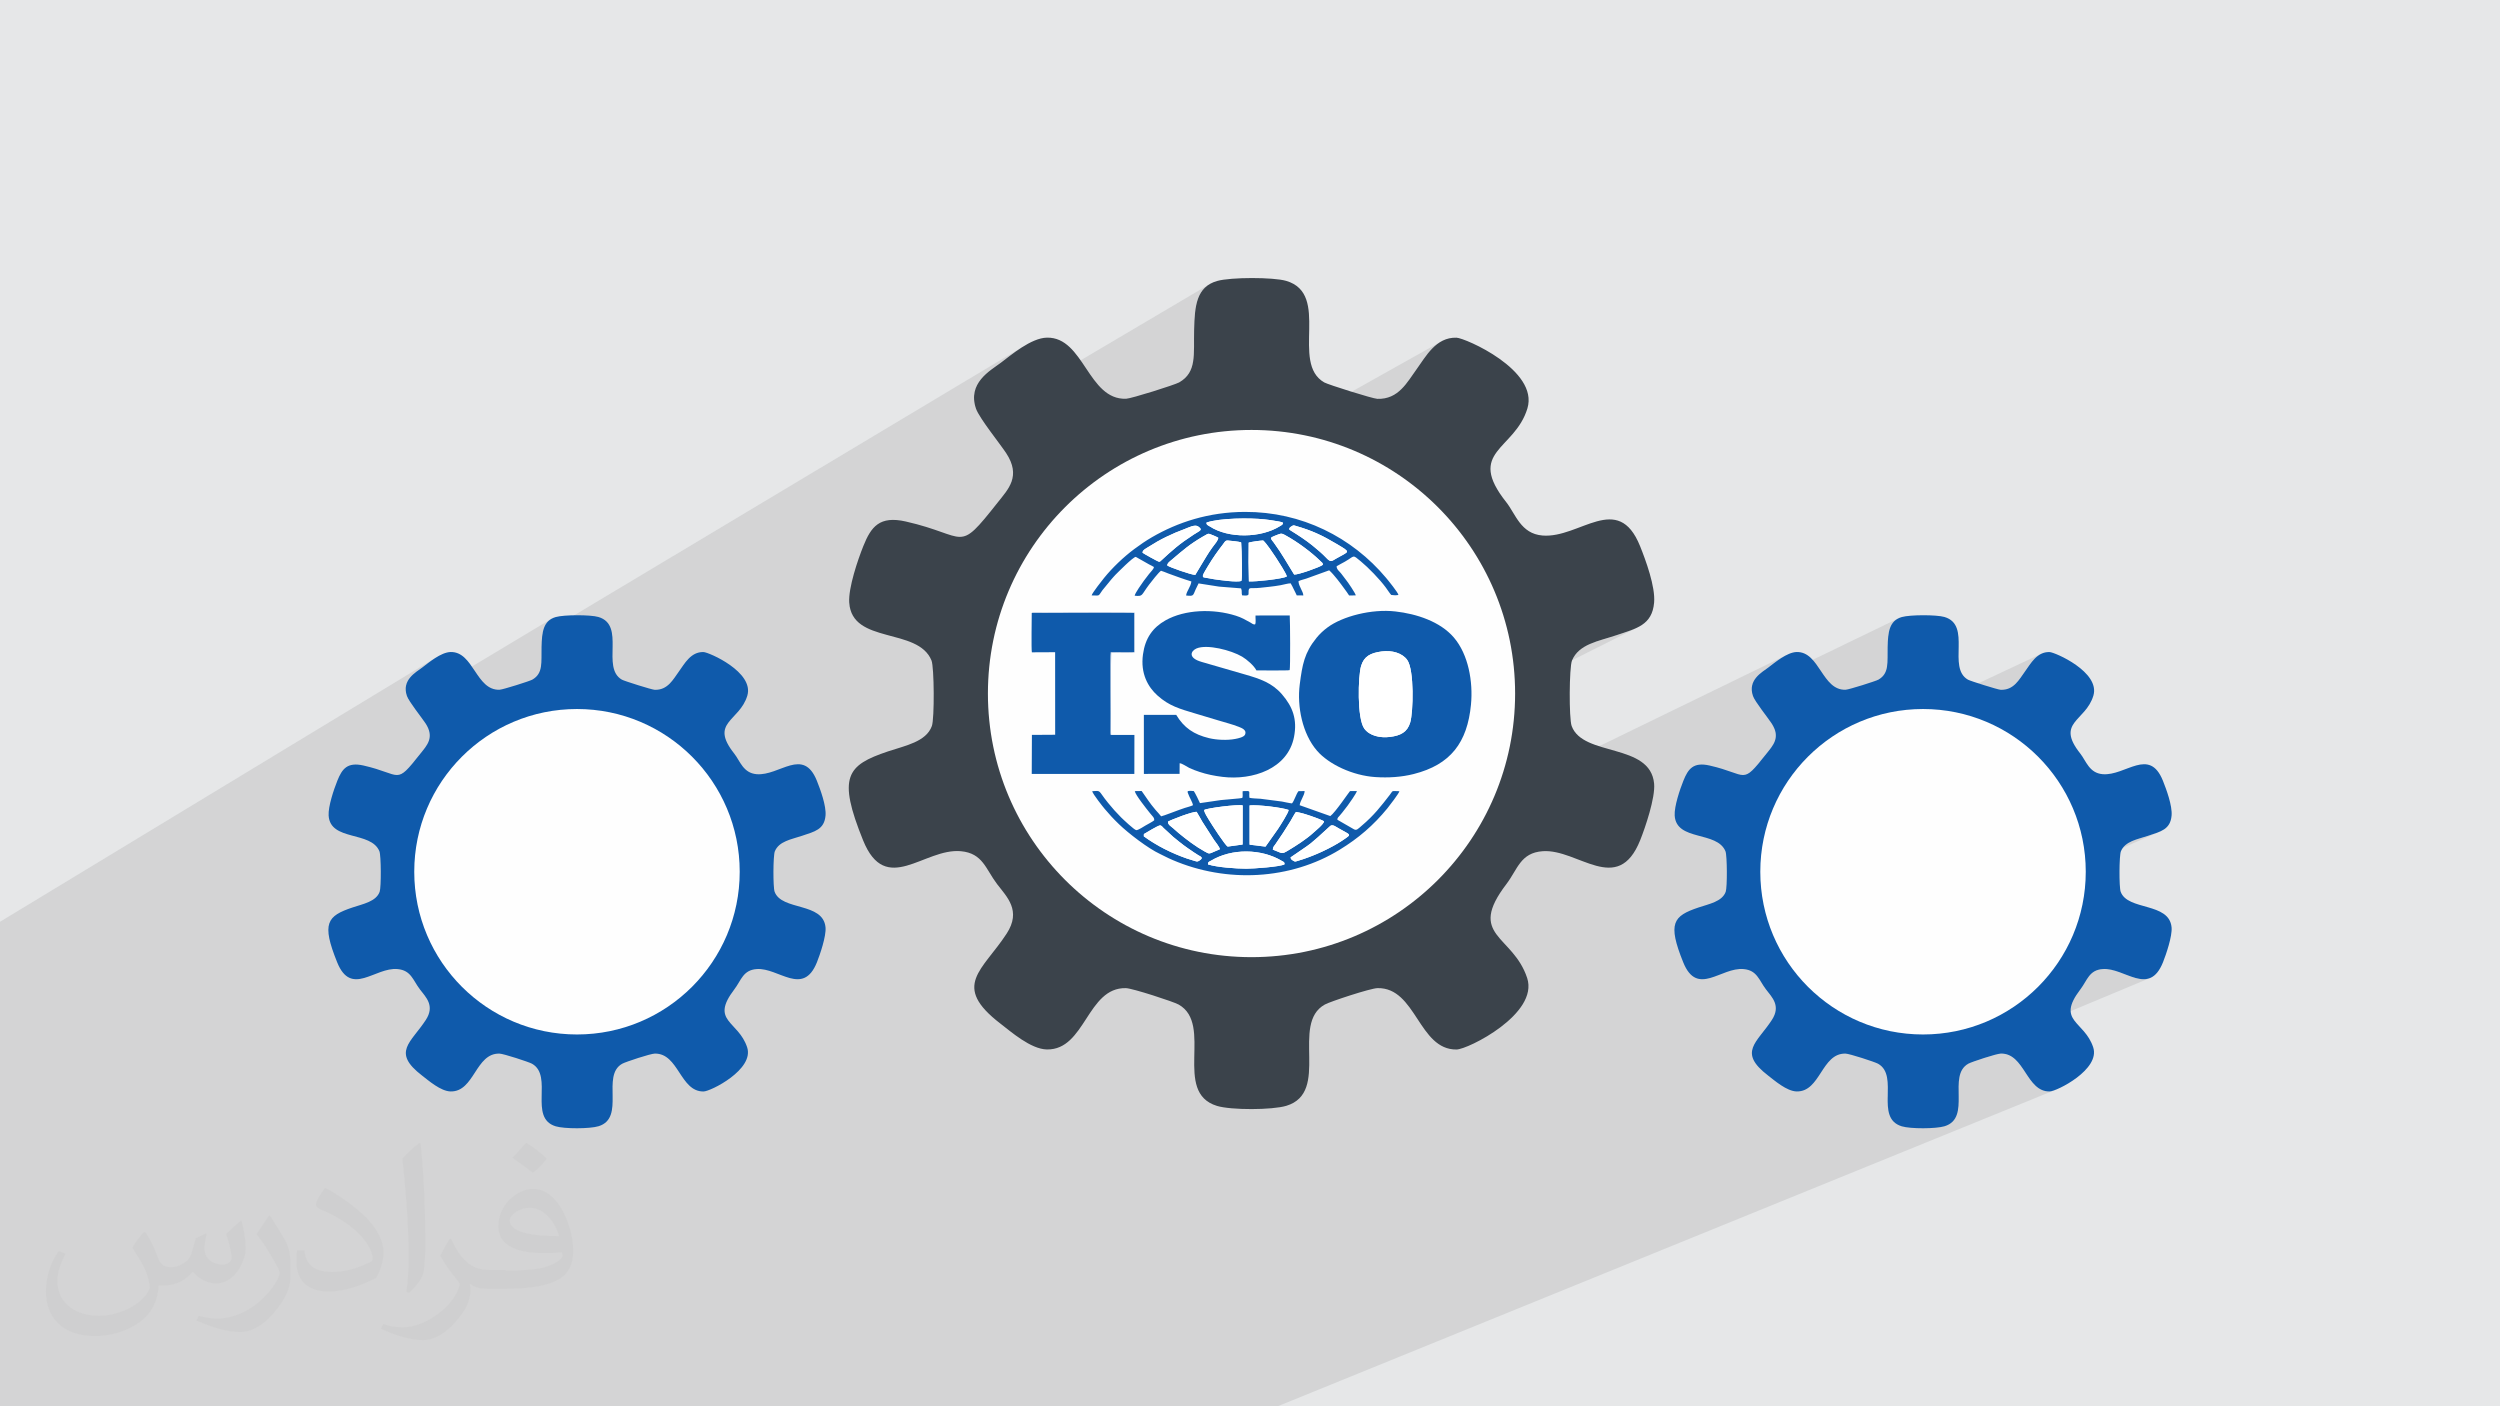 <?xml version="1.0" encoding="UTF-8"?>
<!DOCTYPE svg PUBLIC "-//W3C//DTD SVG 1.1//EN" "http://www.w3.org/Graphics/SVG/1.1/DTD/svg11.dtd">
<!-- Creator: CorelDRAW -->
<svg xmlns="http://www.w3.org/2000/svg" xml:space="preserve" width="3.703in" height="2.083in" version="1.1" style="shape-rendering:geometricPrecision; text-rendering:geometricPrecision; image-rendering:optimizeQuality; fill-rule:evenodd; clip-rule:evenodd"
viewBox="0 0 3700 2081.31"
 xmlns:xlink="http://www.w3.org/1999/xlink"
 xmlns:xodm="http://www.corel.com/coreldraw/odm/2003">
 <defs>
  <style type="text/css">
   <![CDATA[
    .fil5 {fill:#FEFEFE}
    .fil6 {fill:#0F5AAB}
    .fil3 {fill:#3B434B}
    .fil8 {fill:#92AED3}
    .fil0 {fill:#E6E7E8}
    .fil4 {fill:#FCFBFC}
    .fil7 {fill:white}
    .fil2 {fill:#373435;fill-opacity:0.031}
    .fil1 {fill:#373435;fill-opacity:0.102}
   ]]>
  </style>
 </defs>
 <g id="Layer_x0020_1">
  <polygon class="fil0" points="-0,0 3700,0 3700,2081.31 -0,2081.31 "/>
  <polygon class="fil1" points="2348.89,955.09 2241.93,1008.85 2241.87,1006.38 2240.36,986.57 2237.88,967.05 2234.45,947.83 2230.09,928.96 2224.84,910.45 2218.7,892.32 2211.72,874.61 2203.9,857.32 2195.29,840.5 2185.9,824.16 2175.75,808.33 2164.87,793.04 2153.29,778.3 2141.03,764.15 2128.11,750.6 2114.56,737.68 2100.4,725.42 2085.67,713.84 2070.37,702.96 2054.54,692.81 2038.2,683.42 2021.38,674.8 2004.1,666.99 1986.38,660 1968.26,653.87 1949.74,648.61 1948.29,648.28 2063.14,584.35 2067.09,581.8 2070.76,578.92 2074.2,575.75 2077.44,572.35 2080.5,568.77 2083.4,565.06 2086.18,561.26 2088.87,557.44 2091.49,553.64 2094.07,549.91 2096.64,546.3 2099.17,542.75 2101.75,539.01 2104.42,535.14 2107.19,531.18 2110.07,527.21 2113.1,523.29 2116.29,519.48 2119.66,515.82 2123.23,512.4 2127.02,509.25 2131.06,506.46 1895.19,638.74 1892.13,638.35 1872.32,636.84 1852.24,636.33 1832.17,636.84 1812.35,638.35 1792.83,640.83 1773.62,644.26 1754.74,648.61 1736.23,653.87 1718.1,660 1700.39,666.99 1683.1,674.8 1666.29,683.42 1263.6,912.94 1262.39,911.31 1258.64,902.48 1256.86,891.96 1433.97,790.51 1436.74,788.62 1439.62,786.31 1442.66,783.58 1445.87,780.41 1449.31,776.76 1452.99,772.62 1456.96,767.97 1461.26,762.79 1465.91,757.06 1470.95,750.76 1476.41,743.87 1479.45,740.08 1482.49,736.3 1485.47,732.5 1488.33,728.66 1490.99,724.76 1493.41,720.76 1495.5,716.65 1497.2,712.4 1498.29,708.55 1745.19,565.88 1749.8,562.91 1753.71,559.67 1756.99,556.18 1759.69,552.44 1761.87,548.43 1763.58,544.18 1764.89,539.67 1765.83,534.9 1766.49,529.88 1766.89,524.61 1767.11,519.09 1767.19,513.32 1767.2,507.29 1767.18,501.02 1767.2,494.5 1767.31,487.72 1767.51,481.22 1767.77,474.89 1768.16,468.77 1768.7,462.87 1769.43,457.21 1770.4,451.8 1771.64,446.67 1773.19,441.83 1775.09,437.3 1777.38,433.1 1780.09,429.24 1783.27,425.75 1786.96,422.64 1791.19,419.94 1452.75,619.87 1452.25,619.12 1449.66,615 1447.47,611.26 1445.75,607.96 1444.59,605.19 1442.63,598.22 1441.7,591.71 1441.68,585.63 1442.49,579.97 1444.03,574.69 1446.2,569.79 1448.9,565.24 1452.04,561.02 1455.51,557.12 1459.23,553.5 1463.09,550.17 1467,547.09 1470.85,544.24 1474.56,541.6 1478.02,539.16 1481.14,536.89 1484.11,534.64 1487.4,532.1 1490.98,529.33 1494.81,526.41 1498.88,523.38 1503.13,520.3 1507.55,517.23 1512.11,514.24 1516.76,511.36 802.81,938.75 803.4,935.43 804.16,932.26 805.12,929.27 806.3,926.48 807.71,923.88 809.38,921.5 811.35,919.35 813.62,917.43 816.24,915.76 608.28,1040.62 607,1038.72 604.04,1033.86 602.27,1030.12 600.48,1021.8 600.97,1014.55 603.26,1008.26 606.87,1002.85 611.31,998.21 616.1,994.25 620.77,990.87 624.83,987.96 628.7,985 633.28,981.49 638.41,977.72 643.95,973.97 -0,1364.21 -0,1366.43 -0,1392.79 -0,1405.85 -0,1419.33 -0,1422.84 -0,1435.65 -0,1440.76 -0,1445.15 -0,1452.12 -0,1461.75 -0,1471.92 -0,1478.09 -0,1482.74 -0,1493.39 -0,1495.04 -0,1511.62 -0,1521.49 -0,1533.54 -0,1538.08 -0,1550.61 -0,1563.61 -0,1574.34 -0,1574.38 -0,1583.76 -0,1584.43 -0,1593.27 -0,1611.78 -0,1611.91 -0,1619.13 -0,1630.43 -0,1633.16 -0,1637.05 -0,1639.62 -0,1645.33 -0,1686.69 -0,1703.92 -0,1709.55 -0,1741.92 -0,1741.96 -0,1743.02 -0,1744.39 -0,1750.76 -0,1751.35 -0,1752.82 -0,1753.01 -0,1754.03 -0,1754.39 -0,1754.65 -0,1754.87 -0,1759.13 -0,1759.63 -0,1759.82 -0,1760.67 -0,1766.57 -0,1772 -0,1773.01 -0,1774.95 -0,1775.02 -0,1775.61 -0,1776.26 -0,1776.47 -0,1776.66 -0,1777.48 -0,1779.09 -0,1782.19 -0,1784.33 -0,1786.2 -0,1786.53 -0,1788.03 -0,1788.32 -0,1789.1 -0,1791.88 -0,1793.93 -0,1795.24 -0,1796 -0,1796.5 -0,1800.72 -0,1801.05 -0,1801.43 -0,1802.86 -0,1804.17 -0,1804.79 -0,1806.82 -0,1807.25 -0,1808.15 -0,1812.11 -0,1814.22 -0,1815.8 -0,1816.87 -0,1817.52 -0,1817.76 -0,1821.12 -0,1821.51 -0,1823.32 -0,1825.13 -0,1828.17 -0,1833.95 -0,1834.51 -0,1838.39 -0,1845.29 -0,1850.36 -0,1850.97 -0,1852.79 -0,1853.66 -0,1854.61 -0,1861.5 -0,1867.1 -0,1868.75 -0,1869.4 -0,1870.43 -0,1870.68 -0,1872.94 -0,1873.24 -0,1873.92 -0,1875.06 -0,1877.31 -0,1877.89 -0,1895.64 -0,1902.89 -0,1902.91 -0,1903.33 -0,1904.62 -0,1913.05 -0,1917.93 -0,1921.95 -0,1922.18 -0,1923.58 -0,1936.33 -0,1943.21 -0,1945.61 -0,1949.3 -0,1950.64 -0,1950.75 -0,1950.86 -0,1954.2 -0,1965.8 -0,1968.47 -0,1969.36 -0,1971.13 -0,1982.37 -0,1985.87 -0,2000.39 -0,2003.59 -0,2005.74 -0,2010.55 -0,2012.6 -0,2015.24 -0,2016.13 -0,2022.09 -0,2024.71 -0,2031.5 -0,2037.18 -0,2037.6 -0,2038.69 -0,2039.99 -0,2043 -0,2044.19 -0,2048 -0,2054.06 -0,2056.65 -0,2058.03 -0,2064.21 -0,2067.42 -0,2069.96 -0,2072.52 -0,2072.99 -0,2074.09 -0,2081.31 6.1,2081.31 7.87,2081.31 8.76,2081.31 8.99,2081.31 17.02,2081.31 23.59,2081.31 24.32,2081.31 25.11,2081.31 25.82,2081.31 35.31,2081.31 37.26,2081.31 41.73,2081.31 43.35,2081.31 58.96,2081.31 65.76,2081.31 66.68,2081.31 67.09,2081.31 68.36,2081.31 77.08,2081.31 85.38,2081.31 85.44,2081.31 93.74,2081.31 99.58,2081.31 110.07,2081.31 113.6,2081.31 117.88,2081.31 123.59,2081.31 124.98,2081.31 131.43,2081.31 132.62,2081.31 143.15,2081.31 143.16,2081.31 150.09,2081.31 155.01,2081.31 156.78,2081.31 157.82,2081.31 157.9,2081.31 167.84,2081.31 171.19,2081.31 171.39,2081.31 171.7,2081.31 172.17,2081.31 176.37,2081.31 177.7,2081.31 180,2081.31 184.33,2081.31 204.12,2081.31 206.41,2081.31 207.98,2081.31 208.95,2081.31 212.73,2081.31 213.12,2081.31 222.73,2081.31 227.6,2081.31 227.83,2081.31 228.03,2081.31 231.91,2081.31 235.11,2081.31 241.09,2081.31 241.61,2081.31 247.27,2081.31 259.25,2081.31 266.51,2081.31 269.4,2081.31 270.99,2081.31 272.9,2081.31 280.79,2081.31 285.37,2081.31 290.15,2081.31 303.93,2081.31 322.53,2081.31 379.13,2081.31 389.31,2081.31 451.17,2081.31 461.12,2081.31 500.19,2081.31 520.02,2081.31 542.17,2081.31 543.48,2081.31 545.78,2081.31 552.81,2081.31 589.52,2081.31 602.68,2081.31 621.3,2081.31 683.88,2081.31 687.2,2081.31 709.6,2081.31 775.59,2081.31 797.97,2081.31 810.51,2081.31 832.06,2081.31 883.87,2081.31 890.89,2081.31 897.98,2081.31 923.72,2081.31 924.74,2081.31 928.1,2081.31 983.61,2081.31 988.66,2081.31 991.8,2081.31 1025.5,2081.31 1120.96,2081.31 1153.58,2081.31 1207.57,2081.31 1241.99,2081.31 1246.71,2081.31 1249.35,2081.31 1304.89,2081.31 1353.1,2081.31 1362.19,2081.31 1468.09,2081.31 1495.78,2081.31 1501.63,2081.31 1554.96,2081.31 1560.6,2081.31 1571.56,2081.31 1575.26,2081.31 1575.34,2081.31 1586.26,2081.31 1662.16,2081.31 1692.97,2081.31 1703.78,2081.31 1805.27,2081.31 1862.24,2081.31 1888.44,2081.31 1890.91,2081.31 3044.18,1612.12 3039.63,1613.89 3035.96,1614.99 3033.38,1615.39 3027.23,1614.81 3021.75,1613.05 3016.84,1610.28 3012.41,1606.68 3008.36,1602.4 3004.6,1597.62 3001.02,1592.51 2997.53,1587.23 2994.03,1581.95 2990.43,1576.85 2986.62,1572.09 2982.52,1567.83 2978.03,1564.26 2973.04,1561.54 2967.47,1559.83 2961.21,1559.3 2959.67,1559.46 2957.52,1559.86 2954.83,1560.49 2951.71,1561.3 2948.23,1562.27 2944.5,1563.37 2940.6,1564.55 2936.62,1565.8 2932.66,1567.08 2928.81,1568.36 2925.16,1569.61 2921.79,1570.8 2918.81,1571.89 2916.3,1572.86 2793.78,1623.78 2793.78,1622.73 2793.93,1615.47 2793.96,1609.31 3183.17,1446.99 3177.96,1448.71 3172.52,1449.23 3166.89,1448.77 3161.09,1447.53 3155.16,1445.71 3149.11,1443.53 3142.99,1441.19 3136.81,1438.88 3130.62,1436.82 3124.43,1435.22 3118.28,1434.27 3112.2,1434.19 3105.31,1435.34 3099.81,1437.59 2988.12,1484.63 2990.17,1483.17 2999.27,1476.02 3008.01,1468.46 3016.38,1460.48 3024.35,1452.12 3031.92,1443.38 3039.07,1434.28 3045.78,1424.84 3052.05,1415.07 3057.85,1404.98 3063.16,1394.6 3067.99,1383.93 3072.3,1372.99 3076.09,1361.8 3079.33,1350.37 3082.02,1338.72 3084.14,1326.86 3085.67,1314.81 3086.6,1302.58 3086.91,1290.18 3086.63,1278.8 3197.88,1230.2 3192.22,1232.55 3185.96,1234.72 3179.2,1236.95 3173.12,1238.88 3167.01,1240.72 3161.03,1242.65 3155.34,1244.86 3086.39,1275 3085.67,1265.56 3084.14,1253.51 3082.02,1241.65 3079.33,1229.99 3076.09,1218.57 3072.3,1207.38 3067.99,1196.44 3063.16,1185.77 3057.85,1175.39 3052.05,1165.3 3045.78,1155.53 3039.07,1146.08 3031.92,1136.99 3024.35,1128.25 3016.38,1119.88 3008.01,1111.91 2999.27,1104.34 2990.17,1097.19 2980.73,1090.48 2970.96,1084.21 2960.87,1078.41 2950.49,1073.1 2939.82,1068.27 2928.88,1063.96 2917.69,1060.17 2906.27,1056.93 2896.35,1054.64 2973.65,1018.59 2978.7,1015.68 2983.1,1011.95 2986.98,1007.64 2990.49,1003 2993.77,998.29 2996.95,993.77 3000.11,989.27 3003.46,984.43 3007.11,979.56 3011.16,974.95 3015.7,970.9 3020.85,967.69 2846.8,1049.37 2846.08,1049.35 2833.68,1049.66 2821.45,1050.59 2809.4,1052.12 2797.54,1054.24 2785.89,1056.93 2774.46,1060.17 2763.27,1063.96 2752.33,1068.27 2741.66,1073.1 2479.18,1196.91 2479.34,1195.87 2586.2,1145.45 2589.57,1143.36 2593.23,1140.25 2597.33,1136.03 2602.06,1130.61 2607.58,1123.88 2614.06,1115.73 2615.94,1113.39 2617.81,1111.06 2619.65,1108.71 2621.42,1106.34 2623.06,1103.93 2624.56,1101.46 2625.85,1098.93 2626.9,1096.3 2627.67,1093.58 2628.12,1090.74 2628.21,1087.76 2627.9,1084.64 2627.15,1081.36 2626.34,1079.07 2779.99,1005.85 2782.83,1004.02 2785.24,1002.02 2787.27,999.87 2788.94,997.55 2790.28,995.08 2791.34,992.46 2792.15,989.67 2792.73,986.73 2793.13,983.63 2793.38,980.38 2793.52,976.97 2793.57,973.41 2793.57,969.68 2793.56,965.81 2793.58,961.79 2793.64,957.61 2793.76,953.59 2793.93,949.69 2794.17,945.91 2794.5,942.26 2794.95,938.77 2795.55,935.43 2796.31,932.26 2797.27,929.27 2798.45,926.48 2799.86,923.88 2801.53,921.5 2803.5,919.35 2805.77,917.43 2808.39,915.76 2592.75,1020.12 2593.12,1014.55 2595.41,1008.26 2599.02,1002.85 2603.46,998.21 2608.25,994.25 2612.92,990.87 2616.98,987.96 2620.85,985 2625.42,981.49 2630.56,977.72 2636.1,973.97 2641.89,970.54 2210.84,1180.25 2211.72,1178.32 2218.7,1160.6 2224.84,1142.47 2230.09,1123.96 2234.45,1105.09 2237.88,1085.88 2240.36,1066.35 2241.87,1046.54 2242.38,1026.46 2242.2,1019.54 2422.13,929.3 2417.67,931.26 2412.95,933.1 2407.99,934.87 2402.82,936.62 2397.44,938.39 2391.87,940.24 2386.97,941.83 2382.02,943.35 2377.06,944.84 2372.12,946.33 2367.23,947.86 2362.43,949.47 2357.75,951.18 2353.23,953.04 "/>
  <path class="fil2" d="M215.83 1824.52c6.99,10.99 11.99,20.98 15.99,31.97 3,6.99 5,18.98 20.98,18.98 5,0 10.99,-1 16.98,-5 6.99,-3 11.99,-8.99 13.99,-16.98l5.99 -20.98 14.99 -6.99 1 1c-2,7.99 -3,15.99 -3,20.98 0,17.98 14.99,23.98 26.98,23.98 6.99,0 12.99,-4 12.99,-9.99 0,-7.99 -4,-22.98 -7.99,-34.97 6.99,-6.99 13.99,-13.99 21.98,-19.98l1 1c4,14.99 5.99,29.97 5.99,39.96 0,9.99 -4,19.98 -7.99,26.98 -6.99,13.99 -19.98,24.98 -35.97,24.98 -11.99,0 -24.98,-5.99 -33.97,-16.98l-1 0c-8.99,10.99 -21.98,19.98 -42.96,19.98l-6.99 0c-1,13.99 -4,23.98 -8.99,32.97 -12.99,24.98 -49.95,41.96 -84.94,41.96 -48.96,0 -72.95,-27.97 -72.95,-65.94 0,-22.98 7.99,-44.96 18.98,-59.95l9.99 4c-6.99,13.99 -11.99,26.98 -11.99,39.96 0,34.97 28.97,51.95 61.94,51.95 30.97,0 67.95,-18.98 74.94,-41.96 -3,-24.98 -11.99,-35.97 -25.98,-58.95 4,-6.99 9.99,-14.99 16.98,-22.98l1 0 0 0 0 0 0 0 2 1 0 0 0.02 -0.01 -0.01 0.01 0 0 0 0 0 0 0 0 0 0 0 0 0 0 0 0 0 0 0 0 0 0 0 0 0 0zm563.54 -132.89c9.99,5.99 19.98,13.99 29.97,22.98 -5.99,7.99 -11.99,14.99 -20.98,20.98 -9.99,-7.99 -19.98,-14.99 -29.97,-21.98 6.99,-7.99 13.99,-14.99 19.98,-21.98l0 0 0 0 0 0 1 0 0 0 0 0zm5 95.92c-16.98,0 -29.97,10.99 -29.97,18.98 0,16.98 32.97,22.98 72.95,22.98 -5,-19.98 -21.98,-41.96 -42.96,-41.96l-0.01 0zm-36.97 92.93c21.98,0 40.96,-1 54.95,-4 15.99,-4 29.97,-11.99 29.97,-17.98 0,-2 0,-3 -1,-5 -8.99,1 -18.98,1 -28.97,1 -28.97,0 -51.95,-6.99 -60.95,-22.98 -2,-5 -4,-9.99 -4,-15.99 0,-15.99 6.99,-31.97 18.98,-41.96 9.99,-8.99 20.98,-13.99 32.97,-13.99 19.98,0 36.97,15.99 47.96,41.96 5.99,13.99 10.99,29.97 10.99,50.95 0,13.99 -4,24.98 -11.99,33.97 -15.99,14.99 -44.96,20.98 -89.93,20.98l-19.98 0 0 0 -5 0c-10.99,0 -18.98,-2 -24.98,-6.99l-1 0c0,3 1,5 1,6.99 0,9.99 -3,22.98 -9.99,32.97 -19.98,29.97 -41.96,42.96 -59.95,42.96 -18.98,0 -41.96,-6.99 -62.94,-16.98l4 -6.99c6.99,3 15.99,5 28.97,5 33.97,0 77.94,-32.97 83.94,-63.94 -1,-3 -4,-5.99 -6.99,-9.99 -9.99,-11.99 -15.99,-21.98 -21.98,-31.97 5,-9.99 9.99,-17.98 13.99,-24.98l2 0c13.99,28.97 27.97,45.96 56.95,45.96l5 0 0 0 20.98 0 0 0 0 0 0 0 -3 1 0 0 0 0zm-145.88 30.97c2,-13.99 3,-28.97 3,-42.96l0 -20.98c0,-38.96 -5,-95.93 -8.99,-132.89 6.99,-7.99 16.98,-16.98 24.98,-22.98l2 1c5,46.96 6.99,100.92 6.99,150.88 0,12.99 -1,25.98 -2,34.97 -1,11.99 -7.99,20.98 -21.98,34.97l-3 -1 0 0 0 0 0 0 -1 -1 0 0 0 0zm-150.88 -61.96c1,17.98 9.99,32.97 40.96,32.97 19.98,0 35.97,-5 54.95,-13.99 3,-1 5,-3 5,-5 0,-11.99 -8.99,-26.98 -23.98,-40.96 -13.99,-12.99 -33.97,-24.98 -51.95,-31.97 -5.99,-3 -7.99,-5 -7.99,-7.99 0,-5 6.99,-15.99 12.99,-23.98l2 0c19.98,10.99 42.96,26.98 59.95,43.96 14.99,15.99 24.98,32.97 24.98,50.95 0,12.99 -4,25.98 -10.99,37.97 -21.98,10.99 -45.96,19.98 -69.95,19.98 -28.97,0 -47.96,-13.99 -47.96,-44.96 0,-3 0,-8.99 1,-15.99l9.99 0 0 0 0 0 0 0 1 -1 0 0 0 0 0.01 0zm-51.95 -51.95l17.98 28.97c6.99,10.99 12.99,21.98 12.99,40.96l0 23.98c0,18.98 -11.99,38.96 -31.97,59.95 -14.99,13.99 -28.97,19.98 -41.96,19.98 -18.98,0 -39.96,-5.99 -64.94,-16.98l3 -6.99c7.99,2 16.98,4 27.97,4 35.97,0 71.95,-25.98 88.93,-57.95 2,-4 3,-6.99 3,-8.99 0,-4 -2,-7.99 -4,-10.99 -8.99,-16.98 -18.98,-32.97 -29.97,-46.96 5.99,-8.99 11.99,-17.98 17.98,-26.98l1 0 0 -2 0 0 0 0 -0.01 0z"/>
  <g id="_2103602779616">
   <g>
    <path class="fil3" d="M1828.56 802.21c130.83,-17.23 233.21,85.87 247.94,195.9 17.85,133.37 -83.11,234.53 -191.32,251.74 -133.62,21.26 -239.13,-80.35 -256.31,-193.28 -20.75,-136.39 84.49,-239.19 199.69,-254.36zm-383.97 -197.02c4.6,13.25 35.75,52.09 44.41,65.23 22.61,34.3 3.45,53.18 -12.59,73.45 -60.7,76.74 -42.87,49.09 -135.75,27.97 -39,-8.87 -51.46,7.79 -62.94,36.37 -8.19,20.4 -22.27,61.8 -20.88,83.61 3.96,62.16 101.72,36.2 121.8,85.71 4.02,9.91 4.48,86.08 0.52,97 -8.52,23.46 -39.39,28.97 -65.09,37.6 -61.02,20.49 -74.71,37.46 -36.73,131.48 33.76,83.58 90.46,11.14 144.84,16.18 32.45,3.01 36.67,26.5 53.46,48.59 14.49,19.06 36.42,39.23 14.22,73.35 -35.61,54.73 -82.55,77.04 -8.99,133.4 14.96,11.45 44.58,37.69 68.62,38.06 56.99,0.89 59.27,-92.01 116.82,-90.76 9.7,0.21 70.63,20.08 78.09,24.29 52.08,29.34 -9.31,129.83 56.75,150.01 20.92,6.39 81.83,6.21 102.71,-0.16 65.75,-20.06 5.48,-121.34 56.87,-149.86 8.12,-4.51 67.7,-24.11 78.01,-24.3 57.31,-1.06 60.61,91.42 116.91,90.86 17.09,-0.17 122.06,-52.8 104.54,-105.88 -21.15,-64.13 -89.73,-61.69 -30.69,-139 16.64,-21.79 20.63,-46.33 53.82,-48.63 52.2,-3.62 110.96,66.65 144.17,-16.29 7.27,-18.15 22.57,-62.8 20.61,-83.71 -5.67,-60.72 -105.24,-39.34 -122.04,-85.3 -4.08,-11.14 -3.66,-86.77 0.49,-96.89 9.99,-24.36 39.34,-28.57 65.31,-37.32 30.13,-10.15 53.3,-14.87 56.24,-48.43 2.06,-23.47 -12.49,-62.92 -20.8,-83.57 -32.77,-81.38 -89.56,-11.1 -144.47,-15.69 -32.24,-2.69 -39.72,-31.86 -53.55,-49.3 -60.1,-75.82 12.52,-76.79 31.29,-138.81 17.15,-56.68 -92.23,-104.3 -104.98,-104.68 -30.59,-0.92 -45.59,28.26 -58.95,46.55 -13.74,18.81 -26.7,45.07 -58.17,43.96 -6.81,-0.24 -72.82,-21.02 -78.57,-24.3 -50.58,-28.9 10.06,-130.91 -56.41,-150.32 -19.02,-5.55 -81.81,-5.57 -102.05,0.15 -30.72,8.68 -33.25,36.77 -34.13,71.93 -0.92,36.78 4.35,62.98 -22.12,78.16 -6.45,3.7 -70.9,23.99 -78.59,24.25 -56.54,1.94 -62.12,-91.39 -117.07,-90.46 -23.55,0.4 -53.46,26.02 -68.39,37.22 -15.55,11.65 -49.88,29.92 -36.55,68.29z"/>
    <path class="fil4" d="M1828.56 802.21c-115.2,15.17 -220.44,117.97 -199.69,254.36 17.18,112.93 122.69,214.53 256.31,193.28 108.21,-17.21 209.17,-118.37 191.32,-251.74 -14.73,-110.03 -117.11,-213.13 -247.94,-195.9z"/>
    <circle class="fil5" cx="1852.24" cy="1026.46" r="390.13"/>
    <g>
     <path class="fil6" d="M2044.46 964.21c15.92,-2.23 31.1,2.43 38.3,12.62 10.5,14.86 8.93,76.88 4.38,92.35 -4.28,14.56 -14.49,19.47 -29.85,21.45 -14.91,1.92 -30.56,-1.74 -38.17,-12.36 -10.84,-15.14 -9.2,-77.5 -4.72,-92.56 4.36,-14.64 14.34,-19.29 30.06,-21.5zm132.6 78.48c3.23,-33.74 -3.81,-74.04 -25.35,-99.18 -20.22,-23.59 -54.93,-35.01 -86.79,-38.6 -35.04,-3.94 -78.05,7.18 -100.4,23.84 -5.99,4.46 -11.45,9.57 -16.07,15.26 -18.03,22.25 -21,39.64 -24.78,68.61 -4.33,33.15 3.95,73.47 25.43,98.36 17.57,20.36 53.11,36.85 86.13,39.06 19.65,1.31 39.06,0.07 57.06,-4.49 54.55,-13.8 79.37,-46.51 84.77,-102.86z"/>
     <path class="fil6" d="M1745.86 1129.6c3.61,0.1 10.14,4.89 14.2,6.87 4.61,2.25 9.77,4.12 15.11,5.91 10.61,3.57 21.98,5.92 34.08,7.39 44.46,5.43 96.76,-11.79 105.91,-59.19 4.96,-25.67 -1.77,-44.3 -17.75,-62.87 -14.82,-17.21 -32.83,-23.09 -54.38,-29.35 -21.32,-6.19 -43.22,-12.59 -64.44,-18.67 -21.45,-6.14 -15.84,-16.53 -7.77,-19.97 15.57,-6.63 51.26,2.54 67.46,12.1 6.93,4.09 17.81,13.45 21.17,20.36 0.56,0 48.41,0.41 48.78,-0.34 0.09,-0.19 0.32,-0.09 0.48,-0.16 1.1,-3.88 0.71,-72.48 0.08,-80.82l-50.63 0.1c-0.31,3.82 0.89,10.03 -0.53,12.98 -2.32,1.12 -5.19,-1.55 -7.19,-2.66 -7.52,-4.16 -12.62,-7.23 -21.34,-10 -33.48,-10.66 -75.45,-9.33 -104.15,6.87 -18.76,10.59 -30.02,26.07 -33.36,50.35 -3.93,28.44 7.48,48.37 21.58,60.97 17.19,15.37 32.61,19.6 56.89,26.85 10.22,3.05 21.61,6.34 32.01,9.59 10.69,3.34 21.68,5.96 31.55,9.9 4.31,1.72 12.01,4.76 9.06,11.38 -1.69,3.78 -9.84,5.55 -14.51,6.45 -12.02,2.31 -27.58,1.51 -38.69,-1.14 -22.61,-5.41 -37.33,-15.45 -48.68,-34.49l-47.91 0.03 0.04 87.36 52.82 -0.08 0.11 -15.71z"/>
     <path class="fil6" d="M1644.46 1087.65c-0.64,-0.63 -0.91,0.75 -0.82,-3.91 0.41,-21.89 -0.82,-114.96 0.41,-118.56l34.6 -0.22 -0.14 -57.79 -151.53 0.03c0,9.2 -0.75,53.02 0.17,58.23l34.44 -0.17 0.06 122.17 -34.43 0.22 -0.24 57.76 151.86 -0.01 0.1 -57.73 -34.48 -0.01z"/>
     <path class="fil6" d="M1787.88 1279.35c-0.35,-3.86 1.83,-3.98 4.39,-5.53 30.71,-18.44 74.42,-17.92 104.87,0.33 2.62,1.57 4.26,1.66 3.94,5.06 -6.71,3.73 -46.02,6.43 -56.46,6.44 -15.52,0.01 -43.58,-2.11 -56.74,-6.31zm-94.94 -44.95c4.31,-2.55 20.84,-12.58 23.77,-12.78 2.29,-0.15 3.84,2.36 5.22,3.71l14.33 13.21c13.6,11.16 16.17,13.22 31.53,23.53 2.1,1.41 3.62,2.4 5.62,3.6 3.58,2.13 8.85,3.72 1.16,8.31 -2.16,1.29 -3.14,1.27 -5.59,0.45 -4.22,-1.42 -8.21,-2.38 -12.37,-3.83 -22.37,-7.77 -44.72,-18.92 -63.78,-32.84l0.1 -3.36zm237.88 20.34c7.24,-4.84 13.18,-9.8 19.57,-15.55l18.35 -16.76c3.63,-2.93 8.81,1.51 12.06,3.27 4,2.16 7.49,4.26 11.06,6.16 7.32,3.9 5.19,4.79 -0.16,8.67 -18.74,13.58 -48.69,27.13 -71.21,33.63 -3.4,0.98 -3.72,1.57 -6.71,-0.4 -1.73,-1.14 -3.5,-1.97 -3.75,-4.8l20.79 -14.22zm-202.25 -38.7c4.76,-2.86 36.63,-15.18 42.49,-14.44 2.78,4.35 5.3,9.48 8.27,14.38l17.31 26.96c2.14,3.08 8.46,10.8 8.78,13.92 -17.43,7.07 -13.93,8.05 -22.67,3.24 -13.39,-7.37 -26.83,-17.65 -38.56,-27.33 -3.44,-2.84 -5.92,-5.03 -8.64,-7.56 -2.26,-2.1 -7.28,-4.66 -6.98,-9.17zm155.18 41.39c0.31,-4.2 1.85,-5.04 3.93,-8.06 9.09,-13.24 13.5,-19.79 22.17,-33.95 1.83,-2.99 6.66,-12.11 8.21,-13.73 6.8,1.01 15.78,3.7 22,5.93 5.83,2.09 14.75,5.21 19.54,7.86 -0.09,4.04 -12.93,14.3 -15.6,16.78 -9.94,9.24 -25.5,19.25 -37.39,26.36 -10.61,6.33 -7.97,4.27 -22.85,-1.18zm-101.57 -58.67c4.83,-2.92 49.81,-8.55 56.97,-6.78l-0.09 57.92 -21.98 3.04c-3.46,-1.2 -23.75,-32.61 -27.78,-39.41 -1.75,-2.95 -7.27,-11.23 -7.11,-14.77zm67.2 -6.73c12.29,-1.26 47.99,3.08 57.8,6.7 -0.17,4.04 -12.91,23.84 -15.92,28.31l-18.34 25.97 -23.54 -2.9 -0 -58.08zm74.15 -0.31c0.47,-6.3 7.09,-14.22 7.34,-20.92l-9.04 0.09c-3.37,3.74 -6.42,14.75 -9.72,18.14 -4.41,-0.42 -10.44,-1.96 -15.02,-2.78l-31.43 -4.07c-4.39,-0.33 -12.66,-0.45 -16.51,-1.43 -1.28,-10.13 3.65,-10.53 -9.95,-9.88 -0.59,3.62 0.65,6.89 -0.59,10.09 -1.25,0.7 -27.62,2.58 -31.92,3.18l-30.75 4.49c-0.71,-2.17 -7.68,-16.01 -9.09,-17.83 -2.87,-0.38 -6.53,-0.57 -8.95,0.11 -0.39,1.62 -0.32,1.16 0.28,3.03 1.81,5.72 7.29,14.16 7.36,17.82 -2.54,1.33 -8.74,2.99 -12.04,3.98 -7.32,2.23 -32.64,12.31 -35.02,12.43 -2.15,-2.95 -5.26,-5.94 -7.75,-8.87 -10.4,-12.22 -12.21,-16.38 -21.09,-28.62l-10.16 0.18c0.68,5.35 17.66,26.53 22.36,32.45 3.91,4.93 6.83,6.77 6.36,10.79 -3.25,2.55 -9.01,5.42 -12.85,7.65 -2.09,1.22 -11.12,7.26 -13.77,6.86 -2.94,-0.44 -19.27,-15.78 -22.37,-18.87 -6.92,-6.88 -12.82,-13.56 -19.38,-21.62 -15.44,-18.95 -9.3,-18.05 -23.41,-17.12 1.09,4.5 16.05,23.27 18.58,26.24 7.31,8.57 12.13,13.95 21.13,22.62 13.96,13.44 42.89,35.76 60.77,44.06 6.98,3.24 9.75,5.11 18.55,8.88 80.23,34.39 174.2,29.51 247.34,-15.26 27.73,-16.97 49.92,-36.04 70.53,-61.21 2.47,-3.01 17.43,-22.42 17.79,-25.34 -12.64,-0.16 -8.81,-1.62 -14.12,5.26 -13.28,17.19 -23.69,30.65 -41.66,45.82 -5.6,4.74 -7.58,7.6 -11.76,5.13l-24.27 -13.96c-0.15,-2.9 1.63,-4.05 3.11,-5.73 1.64,-1.87 2.6,-3.08 4.18,-5.02 2.53,-3.11 5.09,-6.44 7.8,-10.05 2.81,-3.77 12.41,-17.34 13.85,-21.64l-10.25 0.03c-0.66,0.24 -22.18,32.22 -29.16,36.96l-45.28 -16.06z"/>
     <path class="fil6" d="M1836.78 802.65c0.07,0.15 0.13,0.2 0.15,0.45 0.8,9.85 2,54.9 0.21,56.63 -5.82,2.56 -33.43,-1.44 -40.52,-2.51l-13.61 -2.41c-2.2,-0.48 -3,-0.41 -2.72,-3.2 0.2,-1.96 6.55,-12.19 7.88,-14.42 7.16,-11.92 14.33,-21.95 22.31,-32.24 1.87,-2.41 2.81,-5.2 6.57,-4.99 3.84,0.2 17.13,1.7 19.72,2.69zm11.26 0.44c3.41,-1.16 17.2,-3.05 21.43,-3.18 4.54,3.66 15.2,19.67 18.84,25.2 2.93,4.45 15.84,24.42 16.2,28.04 -5.73,3.57 -46.58,8.02 -56.15,7.29 -0.61,-19.06 -0.61,-38 -0.31,-57.35zm-79.02 47.71c-5,0.38 -37.82,-11.19 -41.43,-13.85 -0.19,-3.31 2.76,-5.26 6.81,-8.69 16.89,-14.28 25.97,-22.54 46.17,-34.28 2.1,-1.22 3.37,-1.9 5.18,-2.93 2.54,-1.45 3.16,-1.31 6.03,-0.2 2.07,0.81 9.74,3.88 11.24,5.05 -0.1,3.89 -5.1,9.35 -8.37,13.78 -3.29,4.47 -6.49,9.35 -8.87,13.28 -2.88,4.74 -5.71,9.42 -8.34,13.77l-8.43 14.06zm111.99 -54.8c1.96,-1.9 7.83,-3.74 10.99,-5.09 4.87,-2.09 6.52,-0.82 11.38,1.86 16.69,9.19 37.27,24.24 51.17,37.97 1.76,1.74 3.29,2.22 3.31,5.14 -3.67,3.21 -36.36,14.88 -42.5,14.49 -11.29,-18 -17.09,-29.32 -30.24,-47.44 -1.45,-1.99 -4.12,-4.52 -4.12,-6.93zm-190.03 22.06c-0.27,-3.87 4.71,-6.05 7.84,-8.08 18.29,-11.79 34.85,-19.76 55.27,-27.33 4.82,-1.78 14.37,-6.93 19.22,-3.47 7.56,5.37 2.76,5.87 -6.79,12.1 -21.63,14.11 -30.84,22.47 -48.33,38.6 -1.55,1.43 -1.11,1.61 -3.65,1.21 -1.16,-0.18 -22.01,-11.68 -23.57,-13.04zm217.47 -34.02c-1.23,-2.73 1.91,-4.38 3.28,-5.25 2.92,-1.86 2.89,-1.35 6.49,-0.32 23.28,6.69 38.99,14.02 59.91,26.52 22.02,13.16 18.93,10.43 0.39,21.12 -10.11,5.83 -8.31,7.08 -20.5,-5.35 -2.78,-2.84 -6.18,-5.44 -9.2,-8.1 -8.55,-7.54 -19.71,-15.55 -29.84,-21.99 -0.18,-0.12 -10.41,-6.41 -10.52,-6.64zm-122.86 -10.59c19.18,-6.83 64.5,-7.15 86.19,-4.74 4.79,0.53 9.07,1.12 13.73,1.93 3.33,0.59 9.99,1.4 12.57,2.66 0.12,0.06 0.3,0.18 0.39,0.23 0.09,0.05 0.26,0.15 0.39,0.24 -0.14,2.98 -2.33,3.54 -4.5,4.9 -28.42,17.8 -76.3,18.53 -104.08,0.31 -2.57,-1.69 -4.83,-1.95 -4.68,-5.53zm-169.98 107.77c13.09,-0.01 8.96,1.99 16.04,-7.74l12.65 -15.43c2.24,-2.41 4.38,-5.22 6.62,-7.41 2.83,-2.75 26.07,-26.52 30.07,-26.46l19.88 11.26c2.35,1.35 4.83,2.21 6.89,3.68 0.05,2.81 -4.07,6.45 -7.18,10.38 -2.89,3.65 -4.97,6.36 -7.71,10.1 -2.1,2.86 -13.29,18.5 -13.55,22.07 12.71,1.18 9.11,-0.22 21.34,-16.43 3.47,-4.59 13.78,-17.74 17.59,-20.54 3.28,0.83 7.21,2.75 10.89,4.09 11.53,4.17 22.25,8.21 34.08,11.76 -0.76,7.87 -6.9,13.8 -7.8,20.78 11.46,1.31 10.09,0.16 14.08,-8.85 1.48,-3.34 3.01,-6.08 4.39,-9.03l30.35 4.75 32.53 2.58c1.82,3.82 0.34,6.14 1.51,10.33 2.68,0.29 6.94,0.76 8.93,-0.45 0.9,-0.8 0.7,-3.75 0.69,-4.83 -0.02,-7.98 3.01,-4.33 16.91,-5.87 10.7,-1.19 19.58,-1.9 30.5,-3.86 4.19,-0.76 11.1,-2.79 14.85,-2.78 1.83,2.86 2.96,5.46 4.59,8.79 1.36,2.78 3.32,6.39 4.43,9.05l9.73 0.11c-0.11,-6.19 -6.91,-13.22 -7.14,-21.08 2.43,-1.49 7.89,-2.62 11.3,-3.78l34.11 -12.33c7.14,6.27 16.84,19.42 22.65,27.45 2.34,3.23 4.89,6.6 6.84,9.79l9.81 -0.11c0.18,-2.37 -12.17,-20.33 -13.59,-21.89l-7.67 -10.12c-2.28,-3.28 -7.17,-6.18 -7.02,-11.16 3.95,-2.36 7.94,-4.33 12.03,-6.64 15.38,-8.7 10.75,-11.34 23.68,-0.66 11.53,9.52 27.75,26.28 36.95,38.66 2.64,3.55 5.51,8.17 8.13,11.13 3.87,0.45 6.8,0.81 10.68,0.02 -0.15,-3.12 -15.43,-21.92 -18.22,-25.24 -50.55,-60.24 -125.03,-97.95 -208.99,-97.68 -53.96,0.17 -99.5,15.44 -137.54,37.45 -8.83,5.11 -17.84,11.31 -26.16,17.5 -16,11.91 -32.33,27.54 -44.71,42.79 -2.37,2.91 -17.52,22.05 -18.44,25.86z"/>
     <path class="fil7" d="M2044.46 964.21c-15.73,2.2 -25.7,6.86 -30.06,21.5 -4.48,15.06 -6.12,77.41 4.72,92.56 7.61,10.62 23.27,14.29 38.17,12.36 15.36,-1.98 25.57,-6.89 29.85,-21.45 4.55,-15.47 6.12,-77.49 -4.38,-92.35 -7.2,-10.19 -22.38,-14.85 -38.3,-12.62z"/>
     <path class="fil7" d="M1836.78 802.65c-2.6,-0.99 -15.88,-2.48 -19.72,-2.69 -3.76,-0.2 -4.7,2.58 -6.57,4.99 -7.98,10.29 -15.14,20.32 -22.31,32.24 -1.34,2.23 -7.68,12.46 -7.88,14.42 -0.28,2.79 0.52,2.72 2.72,3.2l13.61 2.41c7.09,1.07 34.7,5.07 40.52,2.51 1.79,-1.73 0.59,-46.78 -0.21,-56.63 -0.02,-0.25 -0.09,-0.31 -0.15,-0.45z"/>
     <path class="fil7" d="M1849.4 1250.1l23.54 2.9 18.34 -25.97c3.01,-4.48 15.75,-24.27 15.92,-28.31 -9.81,-3.62 -45.51,-7.96 -57.8,-6.7l0 58.08z"/>
     <path class="fil7" d="M1782.19 1198.75c-0.16,3.54 5.36,11.82 7.11,14.77 4.03,6.8 24.32,38.21 27.78,39.41l21.98 -3.04 0.09 -57.92c-7.15,-1.77 -52.13,3.85 -56.97,6.78z"/>
     <path class="fil7" d="M1848.04 803.09c-0.29,19.35 -0.3,38.29 0.31,57.35 9.58,0.73 50.42,-3.72 56.15,-7.29 -0.37,-3.61 -13.27,-23.59 -16.2,-28.04 -3.64,-5.53 -14.3,-21.54 -18.84,-25.2 -4.22,0.13 -18.01,2.02 -21.43,3.18z"/>
     <path class="fil7" d="M1728.58 1216.03c-0.31,4.51 4.72,7.07 6.98,9.17 2.73,2.53 5.2,4.73 8.64,7.56 11.73,9.68 25.17,19.95 38.56,27.33 8.74,4.81 5.24,3.84 22.67,-3.24 -0.33,-3.12 -6.64,-10.84 -8.78,-13.92l-17.31 -26.96c-2.97,-4.9 -5.49,-10.03 -8.27,-14.38 -5.86,-0.74 -37.73,11.58 -42.49,14.44z"/>
     <path class="fil7" d="M1881.01 795.99c-0,2.41 2.67,4.94 4.12,6.93 13.15,18.13 18.95,29.45 30.24,47.44 6.14,0.39 38.83,-11.29 42.5,-14.49 -0.02,-2.93 -1.55,-3.4 -3.31,-5.14 -13.91,-13.73 -34.48,-28.78 -51.17,-37.97 -4.86,-2.68 -6.51,-3.95 -11.38,-1.86 -3.16,1.36 -9.03,3.19 -10.99,5.09z"/>
     <path class="fil7" d="M1883.76 1257.43c14.89,5.45 12.24,7.51 22.85,1.18 11.89,-7.1 27.45,-17.12 37.39,-26.36 2.67,-2.47 15.51,-12.74 15.6,-16.78 -4.79,-2.66 -13.72,-5.77 -19.54,-7.86 -6.21,-2.23 -15.2,-4.92 -22,-5.93 -1.56,1.62 -6.39,10.74 -8.21,13.73 -8.66,14.17 -13.07,20.71 -22.17,33.95 -2.07,3.02 -3.61,3.86 -3.93,8.06z"/>
     <path class="fil7" d="M1777.45 836.74c2.63,-4.35 5.46,-9.04 8.34,-13.77 2.38,-3.92 5.58,-8.8 8.87,-13.28 3.27,-4.43 8.27,-9.88 8.37,-13.78 -1.5,-1.18 -9.17,-4.25 -11.24,-5.05 -2.88,-1.12 -3.49,-1.25 -6.03,0.2 -1.81,1.03 -3.08,1.72 -5.18,2.93 -20.2,11.74 -29.28,20 -46.17,34.28 -4.05,3.42 -7,5.37 -6.81,8.69 3.61,2.66 36.42,14.22 41.43,13.85l8.43 -14.06z"/>
     <path class="fil7" d="M1787.88 1279.35c13.17,4.2 41.23,6.32 56.74,6.31 10.44,-0.01 49.75,-2.71 56.46,-6.44 0.33,-3.4 -1.32,-3.49 -3.94,-5.06 -30.46,-18.26 -74.16,-18.77 -104.87,-0.33 -2.57,1.54 -4.75,1.66 -4.39,5.53z"/>
     <path class="fil7" d="M1785.59 773.44c-0.15,3.59 2.11,3.85 4.68,5.53 27.78,18.22 75.66,17.49 104.08,-0.31 2.17,-1.36 4.36,-1.92 4.5,-4.9 -0.13,-0.09 -0.3,-0.19 -0.39,-0.24 -0.1,-0.05 -0.28,-0.17 -0.39,-0.23 -2.58,-1.26 -9.24,-2.08 -12.57,-2.66 -4.65,-0.81 -8.93,-1.4 -13.73,-1.93 -21.68,-2.42 -67.01,-2.09 -86.19,4.74z"/>
     <path class="fil7" d="M1910.03 1268.95c0.25,2.83 2.01,3.66 3.75,4.8 2.99,1.97 3.3,1.38 6.71,0.4 22.52,-6.5 52.47,-20.05 71.21,-33.63 5.35,-3.87 7.48,-4.77 0.16,-8.67 -3.57,-1.9 -7.06,-4 -11.06,-6.16 -3.25,-1.76 -8.43,-6.2 -12.06,-3.27l-18.35 16.76c-6.38,5.74 -12.32,10.71 -19.57,15.55l-20.79 14.22z"/>
     <path class="fil7" d="M1690.98 818.05c1.56,1.36 22.4,12.85 23.57,13.04 2.55,0.4 2.1,0.22 3.65,-1.21 17.48,-16.14 26.7,-24.49 48.33,-38.6 9.55,-6.23 14.35,-6.73 6.79,-12.1 -4.86,-3.45 -14.4,1.69 -19.22,3.47 -20.42,7.56 -36.99,15.54 -55.27,27.33 -3.13,2.02 -8.11,4.21 -7.84,8.08z"/>
     <path class="fil7" d="M1692.94 1234.4l-0.1 3.36c19.06,13.92 41.41,25.07 63.78,32.84 4.17,1.45 8.15,2.41 12.37,3.83 2.45,0.82 3.43,0.83 5.59,-0.45 7.69,-4.59 2.41,-6.18 -1.16,-8.31 -2,-1.2 -3.53,-2.19 -5.62,-3.6 -15.36,-10.31 -17.93,-12.37 -31.53,-23.53l-14.33 -13.21c-1.38,-1.35 -2.92,-3.86 -5.22,-3.71 -2.94,0.2 -19.46,10.23 -23.77,12.78z"/>
     <path class="fil7" d="M1918.97 790.67c10.13,6.44 21.29,14.45 29.84,21.99 3.02,2.66 6.42,5.26 9.2,8.1 12.19,12.43 10.38,11.18 20.5,5.35 18.54,-10.7 21.63,-7.96 -0.39,-21.12 -20.91,-12.5 -36.62,-19.83 -59.91,-26.52 -3.6,-1.03 -3.57,-1.55 -6.49,0.32 -1.36,0.87 -4.51,2.53 -3.28,5.25 0.11,0.24 10.34,6.53 10.52,6.64z"/>
     <path class="fil8" d="M1644.46 1087.65c-0.85,-7.98 -0.34,-120.19 0.2,-121.65 6.88,-0.58 30.33,0.94 34.62,-0.58l0.04 -58.66c-2.23,-0.95 -118.01,-0.24 -133.32,-0.24l-16.78 -0.07c-0.33,0.02 -0.74,0.05 -1.01,0.12 -1.35,0.34 -0.47,-0.04 -1.23,0.65l151.53 -0.03 0.14 57.79 -34.6 0.22c-1.23,3.61 -0,96.68 -0.41,118.56 -0.09,4.67 0.18,3.29 0.82,3.91z"/>
    </g>
   </g>
   <g>
    <path class="fil6" d="M2831.46 1151.75c80.77,-10.64 143.97,53.01 153.06,120.93 11.02,82.33 -51.31,144.78 -118.11,155.4 -82.49,13.12 -147.62,-49.6 -158.23,-119.32 -12.81,-84.2 52.15,-147.65 123.27,-157.02zm-237.03 -121.63c2.84,8.18 22.07,32.16 27.42,40.27 13.96,21.17 2.13,32.83 -7.77,45.34 -37.47,47.37 -26.46,30.31 -83.8,17.26 -24.07,-5.48 -31.77,4.81 -38.85,22.46 -5.06,12.59 -13.75,38.15 -12.89,51.61 2.44,38.37 62.79,22.34 75.19,52.91 2.48,6.12 2.76,53.14 0.31,59.88 -5.26,14.48 -24.31,17.89 -40.18,23.21 -37.67,12.65 -46.12,23.12 -22.68,81.17 20.84,51.6 55.84,6.88 89.41,9.99 20.04,1.86 22.64,16.36 33.01,29.99 8.95,11.77 22.49,24.22 8.78,45.28 -21.99,33.79 -50.97,47.56 -5.55,82.35 9.23,7.07 27.52,23.27 42.36,23.5 35.18,0.55 36.59,-56.8 72.12,-56.02 5.99,0.13 43.6,12.39 48.21,14.99 32.15,18.11 -5.75,80.15 35.03,92.61 12.92,3.95 50.51,3.84 63.41,-0.1 40.59,-12.39 3.39,-74.9 35.11,-92.52 5.02,-2.78 41.8,-14.88 48.16,-15 35.37,-0.65 37.42,56.44 72.17,56.09 10.55,-0.11 75.35,-32.6 64.54,-65.36 -13.06,-39.59 -55.39,-38.08 -18.95,-85.81 10.27,-13.45 12.73,-28.6 33.23,-30.02 32.22,-2.23 68.49,41.15 89,-10.05 4.49,-11.21 13.93,-38.77 12.72,-51.68 -3.5,-37.48 -64.97,-24.29 -75.34,-52.66 -2.51,-6.88 -2.26,-53.56 0.31,-59.81 6.17,-15.04 24.29,-17.64 40.31,-23.04 18.6,-6.27 32.9,-9.18 34.72,-29.9 1.27,-14.49 -7.71,-38.84 -12.84,-51.59 -20.23,-50.24 -55.29,-6.85 -89.18,-9.68 -19.9,-1.66 -24.52,-19.67 -33.06,-30.44 -37.1,-46.8 7.73,-47.4 19.31,-85.69 10.58,-34.99 -56.93,-64.38 -64.81,-64.62 -18.88,-0.57 -28.15,17.44 -36.4,28.73 -8.48,11.62 -16.48,27.82 -35.91,27.14 -4.2,-0.15 -44.96,-12.98 -48.5,-15.01 -31.22,-17.84 6.21,-80.81 -34.83,-92.79 -11.74,-3.43 -50.5,-3.43 -62.99,0.09 -18.96,5.36 -20.52,22.7 -21.07,44.4 -0.57,22.7 2.69,38.88 -13.65,48.25 -3.98,2.29 -43.77,14.81 -48.52,14.97 -34.9,1.2 -38.35,-56.41 -72.27,-55.84 -14.53,0.25 -33,16.06 -42.22,22.98 -9.6,7.19 -30.8,18.47 -22.56,42.16z"/>
    <path class="fil4" d="M2831.46 1151.75c-71.12,9.37 -136.08,72.82 -123.27,157.02 10.6,69.71 75.74,132.44 158.23,119.32 66.8,-10.62 129.12,-73.07 118.11,-155.4 -9.09,-67.92 -72.3,-131.57 -153.06,-120.93z"/>
    <circle class="fil5" cx="2846.08" cy="1290.18" r="240.84"/>
   </g>
   <g>
    <path class="fil6" d="M839.31 1151.75c80.77,-10.64 143.97,53.01 153.06,120.93 11.02,82.33 -51.31,144.78 -118.11,155.4 -82.49,13.12 -147.62,-49.6 -158.23,-119.32 -12.81,-84.2 52.16,-147.65 123.27,-157.02zm-237.04 -121.63c2.84,8.18 22.07,32.16 27.42,40.27 13.96,21.17 2.13,32.83 -7.77,45.34 -37.47,47.37 -26.46,30.31 -83.8,17.26 -24.07,-5.48 -31.77,4.81 -38.85,22.46 -5.06,12.59 -13.75,38.15 -12.89,51.61 2.44,38.37 62.79,22.34 75.19,52.91 2.48,6.12 2.76,53.14 0.31,59.88 -5.26,14.48 -24.31,17.89 -40.18,23.21 -37.67,12.65 -46.12,23.12 -22.68,81.17 20.84,51.6 55.84,6.88 89.41,9.99 20.03,1.86 22.64,16.36 33.01,29.99 8.95,11.77 22.49,24.22 8.78,45.28 -21.99,33.79 -50.97,47.56 -5.55,82.35 9.23,7.07 27.52,23.27 42.36,23.5 35.18,0.55 36.59,-56.8 72.12,-56.02 5.99,0.13 43.6,12.39 48.21,14.99 32.15,18.11 -5.75,80.15 35.03,92.61 12.92,3.95 50.51,3.84 63.41,-0.1 40.59,-12.39 3.39,-74.9 35.11,-92.52 5.02,-2.78 41.8,-14.88 48.16,-15 35.37,-0.65 37.42,56.44 72.17,56.09 10.55,-0.11 75.35,-32.6 64.54,-65.36 -13.06,-39.59 -55.39,-38.08 -18.95,-85.81 10.27,-13.45 12.73,-28.6 33.23,-30.02 32.22,-2.23 68.49,41.15 89,-10.05 4.49,-11.21 13.93,-38.77 12.72,-51.68 -3.5,-37.48 -64.97,-24.29 -75.34,-52.66 -2.51,-6.88 -2.26,-53.56 0.3,-59.81 6.17,-15.04 24.29,-17.64 40.32,-23.04 18.6,-6.27 32.9,-9.18 34.72,-29.9 1.27,-14.49 -7.71,-38.84 -12.84,-51.59 -20.23,-50.24 -55.29,-6.85 -89.19,-9.68 -19.9,-1.66 -24.52,-19.67 -33.05,-30.44 -37.1,-46.8 7.73,-47.4 19.31,-85.69 10.58,-34.99 -56.94,-64.38 -64.81,-64.62 -18.88,-0.57 -28.15,17.44 -36.4,28.73 -8.48,11.62 -16.48,27.82 -35.91,27.14 -4.2,-0.15 -44.96,-12.98 -48.5,-15.01 -31.22,-17.84 6.21,-80.81 -34.83,-92.79 -11.74,-3.43 -50.5,-3.43 -62.99,0.09 -18.96,5.36 -20.53,22.7 -21.07,44.4 -0.57,22.7 2.69,38.88 -13.65,48.25 -3.98,2.29 -43.77,14.81 -48.52,14.97 -34.9,1.2 -38.35,-56.41 -72.27,-55.84 -14.53,0.25 -33,16.06 -42.22,22.98 -9.6,7.19 -30.8,18.47 -22.57,42.16z"/>
    <path class="fil4" d="M839.31 1151.75c-71.12,9.37 -136.08,72.82 -123.27,157.02 10.61,69.71 75.74,132.44 158.23,119.32 66.8,-10.62 129.12,-73.07 118.11,-155.4 -9.09,-67.92 -72.3,-131.57 -153.06,-120.93z"/>
    <circle class="fil5" cx="853.93" cy="1290.18" r="240.84"/>
   </g>
  </g>
 </g>
</svg>
